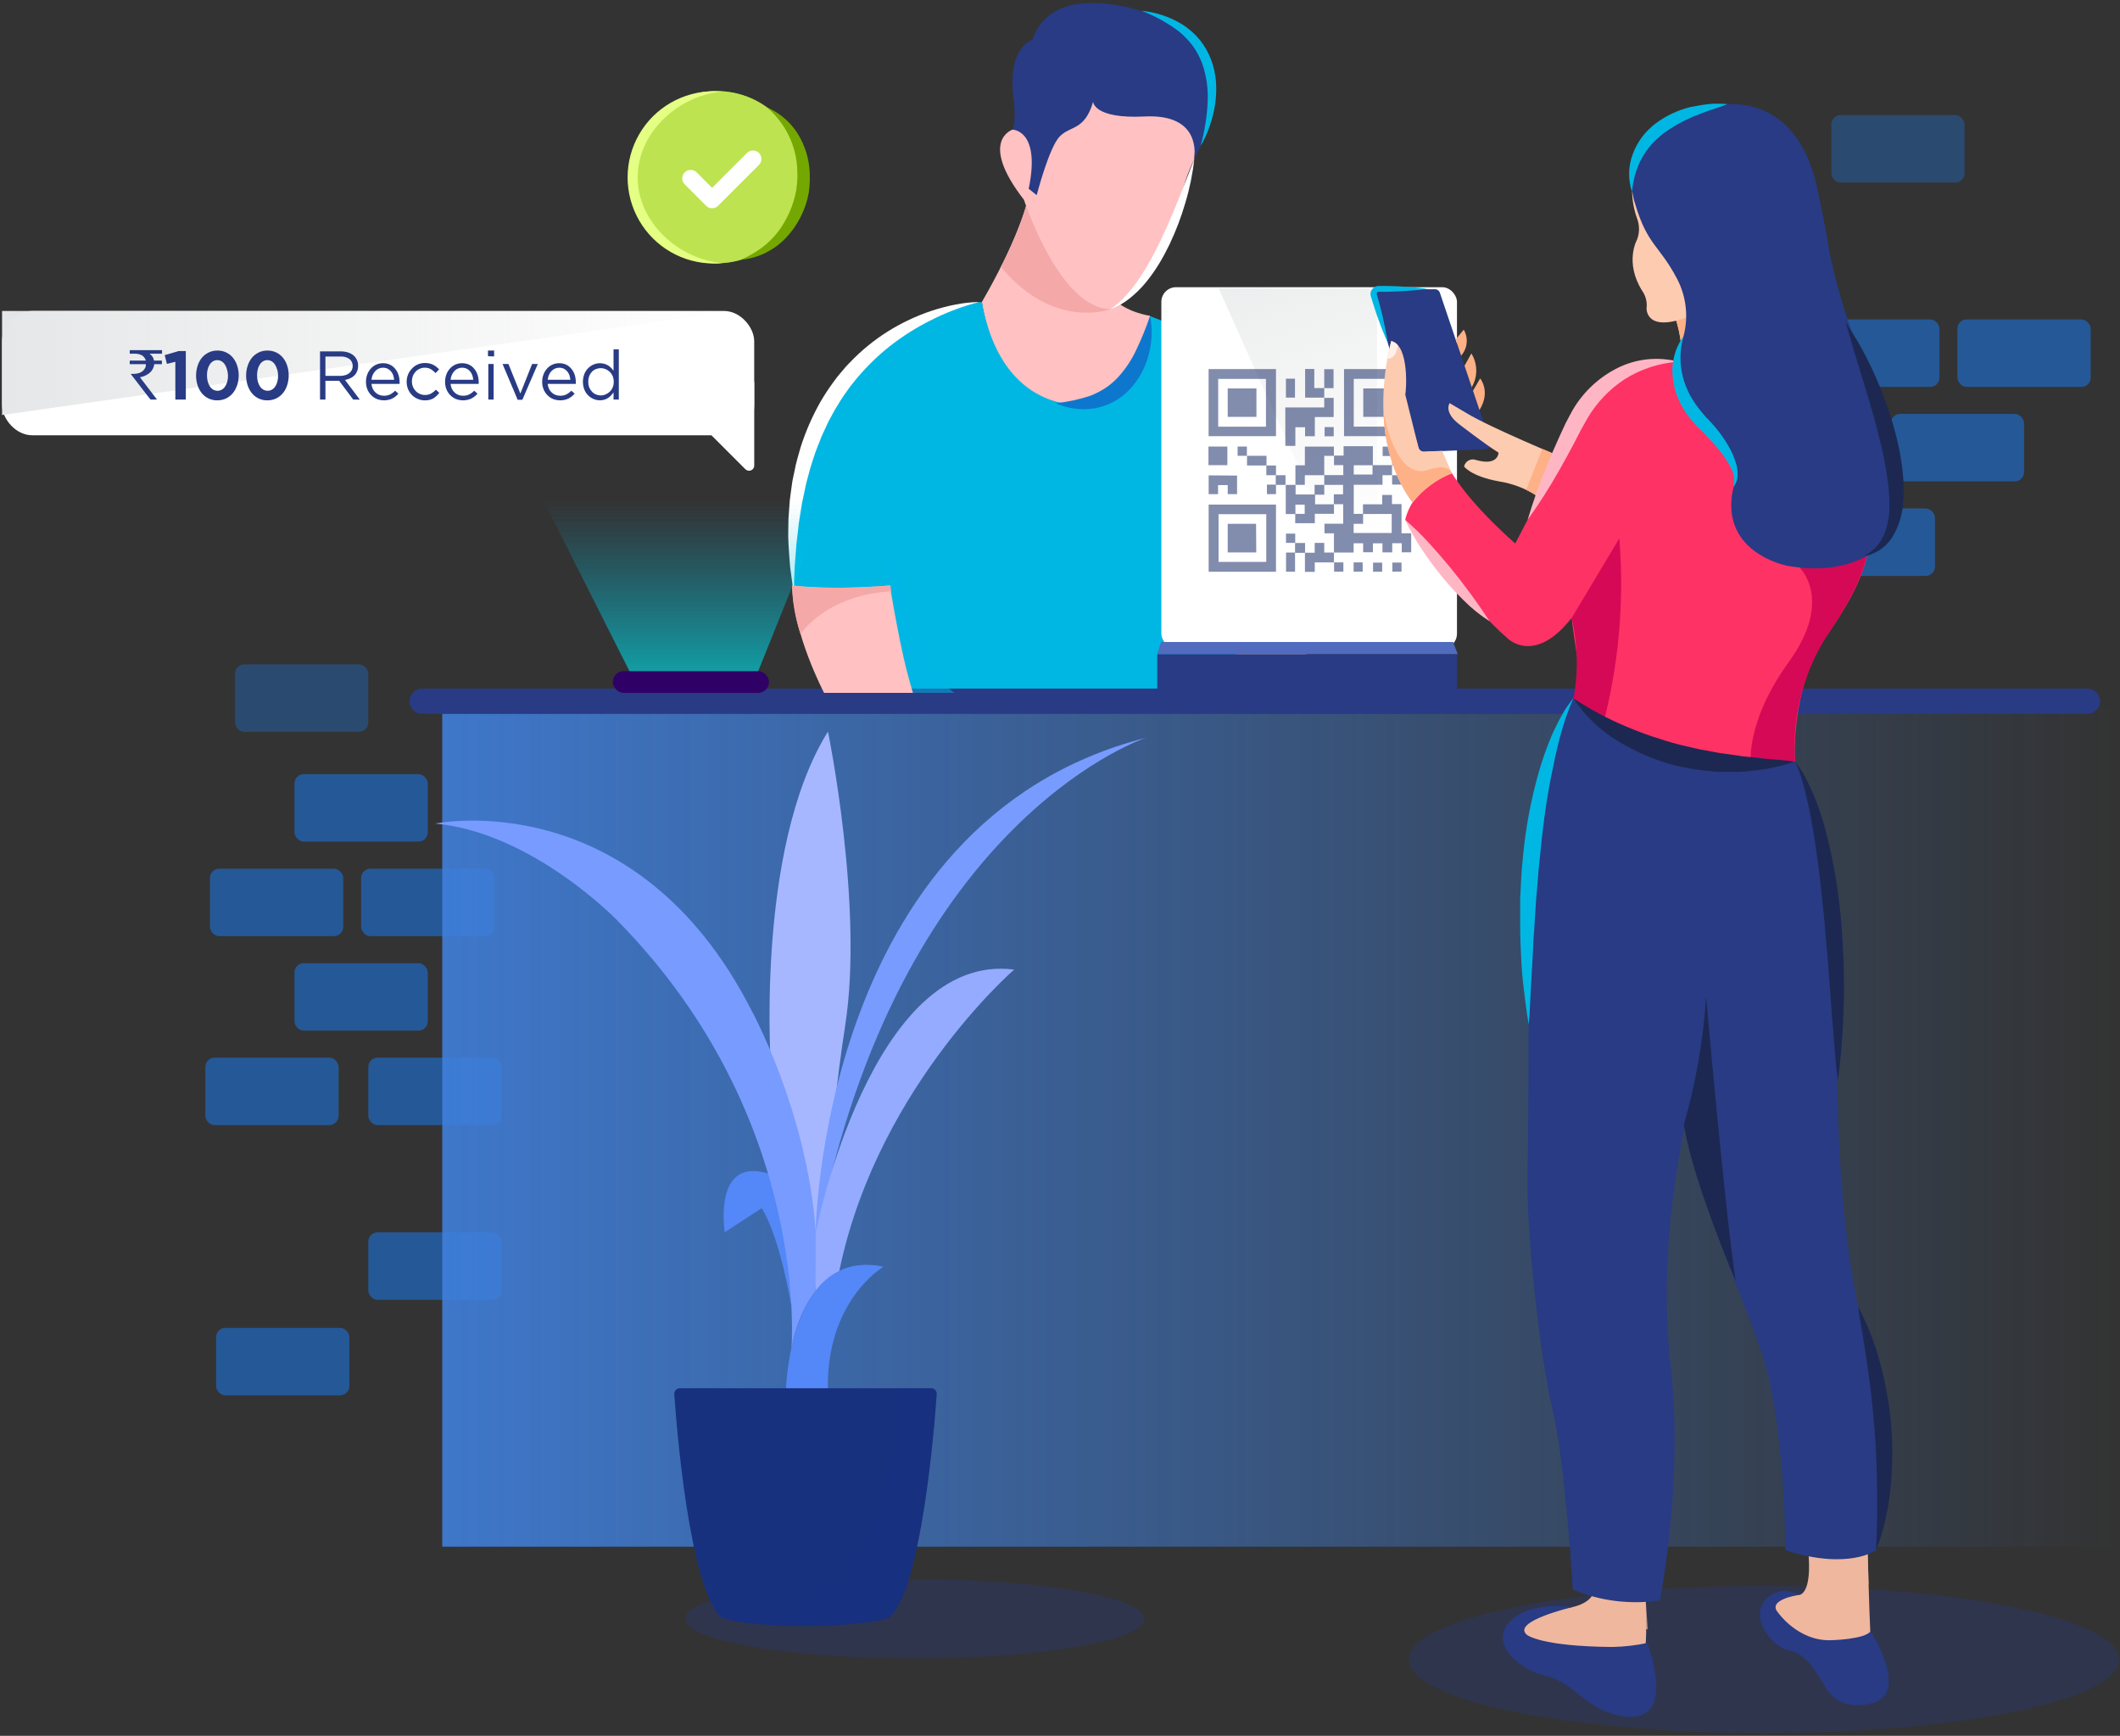 <?xml version="1.0" encoding="UTF-8"?>
<svg width="502px" height="411px" viewBox="0 0 502 411" version="1.1" xmlns="http://www.w3.org/2000/svg" xmlns:xlink="http://www.w3.org/1999/xlink">
    <rect x="0" y="0" width="502" height="411" fill="#333333" stroke="none"/>
    <!-- Generator: Sketch 58 (84663) - https://sketch.com -->
    <title>Don_t_want_a_device</title>
    <desc>Created with Sketch.</desc>
    <defs>
        <linearGradient x1="-11.879%" y1="49.997%" x2="90.111%" y2="49.997%" id="linearGradient-1">
            <stop stop-color="#4080DD" offset="0%"></stop>
            <stop stop-color="#4080DD" stop-opacity="0" offset="100%"></stop>
        </linearGradient>
        <linearGradient x1="44.386%" y1="-36.903%" x2="60.659%" y2="73.926%" id="linearGradient-2">
            <stop stop-color="#E6E7E8" offset="0%"></stop>
            <stop stop-color="#E6E7E8" stop-opacity="0" offset="100%"></stop>
        </linearGradient>
        <linearGradient x1="50.007%" y1="153.781%" x2="50.007%" y2="7.562%" id="linearGradient-3">
            <stop stop-color="#00EDE4" offset="0%"></stop>
            <stop stop-color="#00B7E4" stop-opacity="0" offset="100%"></stop>
        </linearGradient>
        <linearGradient x1="0%" y1="49.98%" x2="100%" y2="49.98%" id="linearGradient-4">
            <stop stop-color="#E6E7E8" offset="0%"></stop>
            <stop stop-color="#E6E7E8" stop-opacity="0" offset="100%"></stop>
        </linearGradient>
    </defs>
    <g id="App-detail" stroke="none" stroke-width="1" fill="none" fill-rule="evenodd">
        <g id="Don_t_want_a_device">
            <path d="M396.77,75.44 C397.681,78.274 398.182,81.224 398.26,84.2 L399.69,74.49 L396.77,75.44 Z" id="Path" fill="#FDCBB0" fill-rule="nonzero"></path>
            <path d="M396.77,75.44 C397.681,78.274 398.182,81.224 398.26,84.2 L399.69,74.49 L396.77,75.44 Z" id="Path" fill="#FEB186" fill-rule="nonzero"></path>
            <ellipse id="Oval" fill="#283B84" fill-rule="nonzero" opacity="0.32" style="mix-blend-mode: multiply;" cx="417.72" cy="392.94" rx="84.14" ry="17.44"></ellipse>
            <path d="M442.24,367.21 C442.24,367.21 442.62,381.6 442.89,386.8 C442.89,386.8 436.33,393.48 425.89,387.8 C425.89,387.8 412.65,378.66 425.78,377.67 C425.78,377.67 429.4,378.19 428.09,366.29 L442.24,367.21 Z" id="Path" fill="#EFB79E" fill-rule="nonzero"></path>
            <path d="M425.81,377.66 C425.81,377.66 418.34,378.76 421.02,381.8 C421.02,381.8 425.81,388.72 433.74,388.35 C433.74,388.35 441.57,388.16 442.96,386.23 C442.96,386.23 452.62,401.23 442.96,403.38 C434.21,405.33 432.17,399.04 431.34,398.03 C430.51,397.02 428.18,391.62 423.6,390.73 C418.76,389.79 413,380.97 420,377.29 C421.871,376.403 424.067,376.542 425.81,377.66 L425.81,377.66 Z" id="Path" fill="#283B84" fill-rule="nonzero"></path>
            <path d="M428.32,368.17 C428.32,368.17 431.88,375.11 442.47,375.17 L442.24,367.17 L428.32,368.17 Z" id="Path" fill="#EFB79E" fill-rule="nonzero" opacity="0.72" style="mix-blend-mode: multiply;"></path>
            <path d="M389.63,378.18 C389.63,378.18 390.08,387.35 389.57,389.91 C389.57,389.91 363.65,393.5 359.27,387.44 C359.27,387.44 354.4,383.18 368.96,380.91 C368.96,380.91 376.68,380.98 377.59,376.35 L389.63,378.18 Z" id="Path" fill="#EFB79E" fill-rule="nonzero"></path>
            <polygon id="Path" fill="#FDCBB0" fill-rule="nonzero" points="308.09 125.49 309.68 163.61 293.1 163.61 291.28 127.51"></polygon>
            <path d="M377,378 C377,378 378.86,384.05 390.17,385.8 L389.66,378.22 L377,378 Z" id="Path" fill="#EFB79E" fill-rule="nonzero" opacity="0.72" style="mix-blend-mode: multiply;"></path>
            <g id="Group" opacity="0.72" transform="translate(48, 157)" fill="#2067BC" fill-rule="nonzero">
                <rect id="Rectangle" opacity="0.6" transform="translate(23.43, 8.29) rotate(-180) translate(-23.43, -8.29) " x="7.65" y="0.3" width="31.56" height="15.98" rx="2.2"></rect>
                <rect id="Rectangle" transform="translate(37.51, 34.28) rotate(-180) translate(-37.51, -34.28) " x="21.73" y="26.29" width="31.56" height="15.98" rx="2.2"></rect>
                <rect id="Rectangle" transform="translate(53.29, 56.67) rotate(-180) translate(-53.29, -56.67) " x="37.51" y="48.68" width="31.56" height="15.98" rx="2.2"></rect>
                <rect id="Rectangle" transform="translate(37.51, 79.04) rotate(-180) translate(-37.51, -79.04) " x="21.73" y="71.05" width="31.56" height="15.98" rx="2.2"></rect>
                <rect id="Rectangle" transform="translate(54.99, 101.41) rotate(-180) translate(-54.99, -101.41) " x="39.21" y="93.42" width="31.56" height="15.98" rx="2.2"></rect>
                <rect id="Rectangle" transform="translate(54.99, 142.78) rotate(-180) translate(-54.99, -142.78) " x="39.21" y="134.79" width="31.56" height="15.98" rx="2.2"></rect>
                <rect id="Rectangle" transform="translate(18.95, 165.39) rotate(-180) translate(-18.95, -165.39) " x="3.17" y="157.4" width="31.56" height="15.98" rx="2.2"></rect>
                <rect id="Rectangle" transform="translate(16.4, 101.41) rotate(-180) translate(-16.4, -101.41) " x="0.62" y="93.42" width="31.56" height="15.98" rx="2.2"></rect>
                <rect id="Rectangle" transform="translate(17.49, 56.67) rotate(-180) translate(-17.49, -56.67) " x="1.71" y="48.68" width="31.56" height="15.98" rx="2.2"></rect>
            </g>
            <g id="Group" opacity="0.72" transform="translate(426, 27)" fill="#2067BC" fill-rule="nonzero">
                <rect id="Rectangle" opacity="0.6" transform="translate(23.42, 8.24) rotate(-180) translate(-23.42, -8.24) " x="7.64" y="0.25" width="31.56" height="15.98" rx="2.2"></rect>
                <rect id="Rectangle" transform="translate(53.28, 56.62) rotate(-180) translate(-53.28, -56.62) " x="37.5" y="48.63" width="31.56" height="15.98" rx="2.2"></rect>
                <rect id="Rectangle" transform="translate(37.5, 78.99) rotate(-180) translate(-37.5, -78.99) " x="21.72" y="71" width="31.56" height="15.98" rx="2.2"></rect>
                <rect id="Rectangle" transform="translate(16.4, 101.38) rotate(-180) translate(-16.4, -101.38) " x="0.62" y="93.39" width="31.56" height="15.98" rx="2.2"></rect>
                <rect id="Rectangle" transform="translate(17.47, 56.62) rotate(-180) translate(-17.47, -56.62) " x="1.69" y="48.63" width="31.56" height="15.98" rx="2.2"></rect>
            </g>
            <path d="M239.74,30.7 C239.74,30.7 231.61,33.3 242.45,47.29 L242.96,48.72 C242.96,48.72 240.82,57.13 232.5,71.5 C232.5,71.5 234.97,94.82 254.89,96.83 C254.89,96.83 272.33,95.06 272.33,74.77 C272.33,74.77 266.42,74.02 262.95,70.11 L248.51,46.11 L245.72,30.65 L239.74,30.7 Z" id="Path" fill="#FFC1C1" fill-rule="nonzero"></path>
            <path d="M282.79,37.71 C281.472,40.403 280.465,43.238 279.79,46.16 C279.03,50.07 270.59,69.16 264.16,72.77 C257.73,76.38 244.53,58.94 245.83,44.92 L248,31.41 L255.82,19.94 L271.32,19.94 L283.68,25.36 L282.79,37.71 Z" id="Path" fill="#FFC1C1" fill-rule="nonzero"></path>
            <rect id="Rectangle" fill="url(#linearGradient-1)" fill-rule="nonzero" x="104.72" y="167.68" width="441.28" height="198.53"></rect>
            <path d="M258.84,24.1 C258.84,24.1 258.97,28.18 271.03,27.58 C283.09,26.98 283.17,34.81 282.79,37.71 C282.79,37.71 298.38,10.42 270.27,2.61 C270.27,2.61 249.09,-4.77 244.47,9.47 C244.47,9.47 238.29,10.86 240.06,23.97 C240.06,23.97 240.69,28.61 239.74,30.7 C239.74,30.7 246.49,30.7 243.59,44.7 L245.48,46.21 C245.48,46.21 248.38,34.99 250.9,32.34 C253.42,29.69 256.83,31 258.84,24.1 Z" id="Path" fill="#283B84" fill-rule="nonzero"></path>
            <path d="M243,48.72 C243,48.72 251.21,73.13 263,73.19 C263,73.19 249.59,78.35 237,63.19 C239.504,58.591 241.515,53.741 243,48.72 Z" id="Path" fill="#F4A8A8" fill-rule="nonzero"></path>
            <path d="M232.5,71.5 C232.5,71.5 203.21,73.22 192.45,100.95 C192.45,100.95 185.03,117.09 187.88,139.95 C187.88,140.22 189.54,140.19 190.99,139.51 C195.55,137.37 204.56,161.46 214.99,166.67 L293.1,165.67 L291.28,127.52 C291.28,127.52 300.19,129.03 308.09,125.52 C308.09,125.52 303.55,94.43 293.47,85.85 C286.901,81.33 279.801,77.636 272.33,74.85 C272.33,74.85 271.63,94.85 254.81,95.78 C254.81,95.7 237,96.83 232.5,71.5 Z" id="Path" fill="#00B7E4" fill-rule="nonzero"></path>
            <path d="M282.79,37.71 C282.407,41.194 281.704,44.635 280.69,47.99 C279.71,51.368 278.459,54.662 276.95,57.84 C276.18,59.42 275.36,60.99 274.43,62.5 C273.503,64.012 272.477,65.462 271.36,66.84 C270.226,68.221 268.952,69.481 267.56,70.6 C266.185,71.724 264.625,72.6 262.95,73.19 C264.358,72.206 265.644,71.058 266.78,69.77 C267.909,68.511 268.948,67.174 269.89,65.77 C270.83,64.35 271.71,62.897 272.53,61.41 C272.93,60.66 273.35,59.91 273.72,59.15 C274.09,58.39 274.49,57.62 274.86,56.85 C276.33,53.77 277.68,50.61 278.97,47.41 C280.26,44.21 281.51,41 282.79,37.71 Z" id="Path" fill="#FFFFFF" fill-rule="nonzero"></path>
            <path d="M284.31,34.52 C284.757,32.873 285.117,31.204 285.39,29.52 C285.673,27.866 285.856,26.196 285.94,24.52 C286.16,21.278 285.718,18.025 284.64,14.96 C284.076,13.477 283.32,12.075 282.39,10.79 C281.414,9.514 280.29,8.359 279.04,7.35 C276.356,5.346 273.404,3.731 270.27,2.55 C273.759,2.881 277.125,4.017 280.1,5.87 C281.607,6.85 282.956,8.054 284.1,9.44 C285.242,10.857 286.15,12.447 286.79,14.15 C287.418,15.841 287.806,17.611 287.94,19.41 C288.061,21.176 287.99,22.949 287.73,24.7 C287.472,26.426 287.05,28.124 286.47,29.77 C285.924,31.427 285.2,33.019 284.31,34.52 Z" id="Path" fill="#00B7E4" fill-rule="nonzero"></path>
            <path d="M231.88,71.5 C228.259,72.427 224.742,73.717 221.38,75.35 C218.062,76.938 214.901,78.836 211.94,81.02 C209.026,83.183 206.345,85.643 203.94,88.36 C203.65,88.7 203.33,89.02 203.05,89.36 L202.2,90.42 L201.35,91.47 L200.56,92.58 C199.48,94.03 198.56,95.58 197.62,97.14 L196.32,99.53 C196.09,99.92 195.93,100.35 195.73,100.76 L195.16,101.99 C194.97,102.41 194.77,102.81 194.58,103.23 L194.09,104.5 C193.76,105.35 193.4,106.19 193.09,107.05 C192.53,108.79 191.91,110.51 191.48,112.3 L191.12,113.63 C191.01,114.07 190.87,114.51 190.79,114.97 L190.22,117.67 L189.93,119.02 L189.71,120.39 L189.27,123.14 C189.18,123.59 189.13,124.06 189.08,124.52 L188.93,125.9 L188.6,128.68 C188.47,130.54 188.33,132.4 188.17,134.28 L188.06,137.1 C188.06,138.04 187.97,138.98 187.9,139.93 C187.75,139 187.62,138.06 187.48,137.12 L187.1,134.3 C186.93,132.42 186.82,130.52 186.7,128.62 C186.58,126.72 186.7,124.81 186.7,122.91 L186.9,120.04 L187,118.61 C187.05,118.13 187.12,117.66 187.18,117.18 L187.57,114.33 C187.63,113.85 187.75,113.38 187.84,112.91 L188.14,111.5 C188.47,109.6 189.07,107.75 189.58,105.89 C190.76,102.183 192.318,98.608 194.23,95.22 C195.209,93.532 196.28,91.899 197.44,90.33 L198.32,89.16 L199.26,88.04 L200.21,86.92 C200.52,86.54 200.88,86.22 201.21,85.86 C203.892,83.038 206.915,80.563 210.21,78.49 C213.482,76.441 216.987,74.789 220.65,73.57 C222.468,72.97 224.321,72.486 226.2,72.12 C228.072,71.748 229.972,71.541 231.88,71.5 L231.88,71.5 Z" id="Path" fill="#FFFFFF" fill-rule="nonzero"></path>
            <g id="Group-24" transform="translate(274.03, 68)" fill-rule="nonzero">
                <rect id="Rectangle" fill="#FFFFFF" x="0.97" y="2.20268248e-13" width="70" height="85.52" rx="3.48"></rect>
                <rect id="Rectangle" fill="#283B84" x="0" y="86.87" width="71" height="10.99"></rect>
                <polygon id="Path" fill="#516BBF" points="0.9 84 70.05 84 71.15 86.87 -9.23705556e-14 86.87"></polygon>
                <path d="M14.52,0.24 L49.36,0.24 C50.846,0.24 52.05,1.444 52.05,2.93 L52.05,84 L14.52,0.24 Z" id="Path" fill="url(#linearGradient-2)"></path>
                <g id="Group" opacity="0.55" transform="translate(11.97, 19)" fill="#1B2E68">
                    <polygon id="Path" points="43.643 25.514 41.371 25.514 41.371 27.771 34.557 27.771 34.557 34.671 36.771 34.671 36.771 37.029 34.529 37.029 34.529 39.2 43.543 39.2 43.543 34.7 36.743 34.7 36.743 32.414 41.3 32.414 41.3 30.186 43.614 30.186 43.614 32.357 45.871 32.357 45.871 39.257 48.157 39.257 48.157 43.771 45.929 43.771 45.929 41.614 43.671 41.614 43.671 43.786 41.357 43.786 41.357 41.643 39.1 41.643 39.1 43.757 36.786 43.757 36.786 41.629 34.529 41.629 34.529 43.829 29.871 43.829 29.871 43.829 29.871 39.271 27.629 39.271 27.629 37 32.057 37 32.057 32.386 29.843 32.386 29.843 32.386 29.843 30.043 32.029 30.043 32.029 27.8 27.571 27.8 27.571 25.486 27.571 25.486 32.086 25.486 32.086 23.129 29.886 23.129 29.886 20.871 29.886 20.871 32.157 20.871 32.157 18.643 39.086 18.643 39.086 23.157 34.557 23.157 34.557 25.357 39 25.357 39 23.129 43.614 23.129 43.614 23.129 43.614 25.457"></polygon>
                    <path d="M0.186,0.386 L16.143,0.386 L16.143,16.271 L0.186,16.271 L0.186,0.386 Z M13.771,14.029 L13.771,2.714 L2.457,2.714 L2.457,14.029 L13.771,14.029 Z" id="Shape"></path>
                    <path d="M16.143,32.471 L16.143,48.371 L0.2,48.371 L0.2,32.471 L16.143,32.471 Z M2.543,34.743 L2.543,46.043 L13.843,46.043 L13.843,34.743 L2.543,34.743 Z" id="Shape"></path>
                    <path d="M32.257,0.386 L48.143,0.386 L48.143,16.271 L32.257,16.271 L32.257,0.386 Z M45.871,2.7 L34.557,2.7 L34.557,14.014 L45.871,14.014 L45.871,2.7 Z" id="Shape"></path>
                    <polygon id="Path" points="27.571 7.214 29.8 7.214 29.8 11.743 25.343 11.743 25.343 16.286 23.029 16.286 23.029 14.157 20.729 14.157 20.729 18.571 18.357 18.571 18.357 18.571 18.357 9.471 27.571 9.471 27.571 7.143"></polygon>
                    <polygon id="Path" points="29.871 32.386 29.871 34.657 25.343 34.657 25.343 36.886 20.7 36.886 20.7 34.671 22.943 34.671 22.943 32.486 20.743 32.486 20.743 34.714 18.457 34.714 18.457 27.8 18.457 27.8 20.786 27.8 20.786 27.8 20.786 30.086 25.4 30.086 25.4 32.414 29.971 32.414"></polygon>
                    <polygon id="Path" points="43.643 23.257 43.643 20.971 41.4 20.971 41.4 18.743 45.886 18.743 45.886 20.929 48.157 20.929 48.157 27.729 43.643 27.729 43.643 25.514 43.643 25.514 45.871 25.514 45.871 23.186 43.643 23.186"></polygon>
                    <polygon id="Path" points="29.871 43.829 29.871 46.157 29.871 46.157 25.329 46.157 25.329 48.4 23 48.4 23 43.871 23 43.871 25.314 43.871 25.314 41.543 25.314 41.543 27.571 41.543 27.571 43.829 29.914 43.829"></polygon>
                    <polygon id="Path" points="6.929 25.6 6.929 30 4.714 30 4.714 27.857 2.429 27.857 2.429 30 0.2 30 0.2 25.557"></polygon>
                    <path d="M27.571,7.143 L23.043,7.143 L23.043,0.357 L25.214,0.357 L25.214,4.886 L27.571,4.886 L27.571,4.886 C27.571,5.657 27.571,6.429 27.571,7.2 L27.571,7.143 Z" id="Path"></path>
                    <polygon id="Path" points="0.157 23.143 0.157 18.729 4.629 18.729 4.629 23.143"></polygon>
                    <polygon id="Path" points="27.571 4.929 27.571 0.414 29.771 0.414 29.771 4.9 27.571 4.9"></polygon>
                    <polygon id="Path" points="20.643 7.143 18.5 7.143 18.5 2.657 20.643 2.657"></polygon>
                    <polygon id="Path" points="13.871 23.214 9.286 23.214 9.286 20.929 9.286 20.929 13.9 20.929 13.9 20.929 13.9 23.257"></polygon>
                    <polygon id="Path" points="20.657 43.8 20.657 48.371 18.529 48.371 18.529 43.829 20.7 43.829"></polygon>
                    <polygon id="Path" points="27.657 14.114 29.814 14.114 29.814 16.3 27.657 16.3"></polygon>
                    <polygon id="Path" points="16.143 27.757 16.143 30 14 30 14 27.743 16.143 27.743"></polygon>
                    <polygon id="Path" points="18.457 27.8 16.086 27.8 16.086 27.8 16.086 25.514 16.086 25.514 18.4 25.514 18.4 25.514 18.4 27.829"></polygon>
                    <polygon id="Path" points="16.143 25.514 13.857 25.514 13.857 23.214 13.857 23.214 16.143 23.214 16.143 23.214 16.143 25.543"></polygon>
                    <polygon id="Path" points="20.743 41.543 18.514 41.543 18.514 39.343 20.7 39.343 20.7 41.571"></polygon>
                    <polygon id="Path" points="20.7 41.571 23.029 41.571 23.029 41.571 23.029 43.9 23.029 43.9 20.657 43.9 20.657 43.9 20.657 41.614"></polygon>
                    <polygon id="Path" points="9.286 20.929 7.057 20.929 7.057 18.729 9.257 18.729 9.257 20.957"></polygon>
                    <polygon id="Path" points="29.871 46.157 32.1 46.157 32.1 48.357 29.9 48.357 29.9 46.114"></polygon>
                    <polygon id="Path" points="34.529 46.157 36.671 46.157 36.671 48.357 34.529 48.357"></polygon>
                    <polygon id="Path" points="41.286 46.214 41.286 48.371 39.129 48.371 39.129 46.214"></polygon>
                    <polygon id="Path" points="45.871 46.2 45.871 48.343 43.7 48.343 43.7 46.2"></polygon>
                    <polygon id="Path" points="25.286 30.129 25.286 27.8 27.571 27.8 27.571 30.129"></polygon>
                    <polygon id="Path" points="11.514 4.971 11.514 11.7 4.714 11.7 4.714 4.971"></polygon>
                    <polygon id="Path" points="11.471 43.8 4.714 43.8 4.714 37.029 11.429 37.029"></polygon>
                    <polygon id="Path" points="36.814 11.7 36.814 4.971 43.543 4.971 43.543 11.7"></polygon>
                    <polygon id="Path" points="22.986 18.743 22.986 23.171 20.743 23.171 20.743 27.8 22.971 27.8 22.971 25.514 27.571 25.514 27.571 20.929 29.857 20.929 29.857 18.743"></polygon>
                </g>
            </g>
            <circle id="Oval" fill="#74A800" fill-rule="nonzero" cx="169.68" cy="41.95" r="20.39"></circle>
            <circle id="Oval" fill="#BDE350" fill-rule="nonzero" cx="169.68" cy="41.95" r="20.39"></circle>
            <polyline id="Path" stroke="#FFFFFF" stroke-width="4" stroke-linecap="round" stroke-linejoin="round" points="163.55 42.23 168.62 47.31 178.3 37.63"></polyline>
            <path d="M151,42 C151,31.38 160.55,22.66 170.91,21.7 C170.28,21.64 169.65,21.61 169,21.61 C161.715,21.61 154.984,25.496 151.342,31.805 C147.699,38.114 147.699,45.886 151.342,52.195 C154.984,58.504 161.715,62.39 169,62.39 C169.65,62.39 170.28,62.39 170.91,62.3 C160.56,61.28 151,52.57 151,42 Z" id="Path" fill="#E4FF83" fill-rule="nonzero"></path>
            <path d="M181.63,25.43 C185.337,27.04 188.311,29.974 189.97,33.66 C190.836,35.514 191.396,37.497 191.63,39.53 C191.845,41.56 191.805,43.61 191.51,45.63 C190.778,49.692 188.861,53.446 186,56.42 C185.288,57.147 184.519,57.816 183.7,58.42 C182.872,58.996 182.003,59.511 181.1,59.96 C179.316,60.806 177.396,61.327 175.43,61.5 C177.167,60.752 178.815,59.809 180.34,58.69 C181.804,57.603 183.112,56.321 184.23,54.88 C186.394,52.013 187.863,48.682 188.52,45.15 C188.808,43.379 188.892,41.58 188.77,39.79 C188.677,37.999 188.341,36.23 187.77,34.53 C186.578,31 184.457,27.856 181.63,25.43 L181.63,25.43 Z" id="Path" fill="#74A800" fill-rule="nonzero"></path>
            <path d="M494.28,166.03 L99.96,166.03" id="Path" stroke="#283B84" stroke-width="6" stroke-linecap="round" stroke-linejoin="round"></path>
            <rect id="Rectangle" fill="#2F0066" fill-rule="nonzero" x="145.1" y="158.91" width="37" height="5.14" rx="2.57"></rect>
            <polygon id="Path" fill="url(#linearGradient-3)" fill-rule="nonzero" points="149.05 158.91 179.54 158.91 197.09 115.27 127.04 115.27"></polygon>
            <path d="M335.89,106.08 L325.35,70 C325.246,69.641 325.317,69.255 325.541,68.956 C325.765,68.657 326.117,68.481 326.49,68.48 L339.82,68.48 C340.329,68.48 340.78,68.807 340.94,69.29 L352.94,104.77 C353.06,105.124 353.006,105.513 352.796,105.822 C352.586,106.13 352.243,106.322 351.87,106.34 L337.12,106.99 C336.542,107.03 336.021,106.644 335.89,106.08 L335.89,106.08 Z" id="Path" fill="#283B84" fill-rule="nonzero"></path>
            <path d="M370.09,108.37 C370.09,108.37 352.62,101.12 347.26,97.81 L343.26,95.45 C343.26,95.45 341.73,97.59 345.64,100.54 C345.64,100.54 351.72,105.25 354.84,107.17 C354.84,107.17 354.84,110.43 349.53,108.92 C348.95,108.692 348.299,108.73 347.751,109.025 C347.202,109.319 346.81,109.841 346.68,110.45 C346.68,110.45 348.27,112.75 354.84,113.96 C358.508,114.524 361.99,115.949 365,118.12 L370.09,108.37 Z" id="Path" fill="#FDCBB0" fill-rule="nonzero"></path>
            <path d="M365.2,106.3 L361.38,116 C362.323,116.412 363.212,116.936 364.03,117.56 L368.22,107.56 L365.2,106.3 Z" id="Path" fill="#FEB186" fill-rule="nonzero"></path>
            <path d="M386.47,45.48 C386.531,47.587 386.919,49.672 387.62,51.66 C388.267,53.305 388.267,55.135 387.62,56.78 C387.62,56.78 384.62,62.08 388.84,68.83 C389.703,70.045 390.078,71.541 389.89,73.02 C389.89,73.02 389.6,79.88 402.34,73.89 L392.57,42 L386.47,45.48 Z" id="Path" fill="#FDCBB0" fill-rule="nonzero"></path>
            <path d="M402.34,86.2 C402.34,86.2 388.48,82.88 378.08,92.11 C378.08,92.11 373.59,97.04 366.8,113.35 L358.8,128.68 C358.8,128.68 348.8,120.14 343.8,112.04 C343.8,112.04 334.71,114.67 332.74,123.1 C332.74,123.1 347.96,143.46 356.94,151.1 C356.94,151.1 363.29,157.66 372.16,146.28 C372.16,146.28 372.22,147.66 373.58,156.35 C374.1,159.71 373.36,164.12 372.58,165.35 C372.58,165.35 385.28,181.88 416.05,181.99 C416.05,181.99 422.29,181.44 425.05,180.35 C425.05,180.35 423.73,163.27 432.6,150.46 C441.47,137.65 443.77,130.31 442.67,119.91 L402.34,86.2 Z" id="Path" fill="#FF3265" fill-rule="nonzero"></path>
            <path d="M399.21,265.42 C398.06,270.9 392.49,296.65 395.6,323.51 C398.71,350.37 393.06,378.93 393.06,378.93 C386.076,379.974 378.94,379.092 372.42,376.38 C372.42,376.38 370.72,346.69 367.61,333.69 C364.5,320.69 361.39,290.99 361.69,277.99 C361.99,264.99 361.96,234.73 361.96,234.73 C359.7,182.14 372.6,165.36 372.6,165.36 C394.03,186.09 425.05,180.36 425.05,180.36 C425.05,180.36 436.43,200.17 435.19,246.6 C435.19,246.6 434.02,281.19 439.99,309.37 C439.99,309.37 450.66,341.84 444.24,367.05 C444.24,367.05 437.73,371.86 422.75,367.05 C422.75,367.05 422.86,336.59 416.81,319.27 C411.22,303.27 401.47,282.39 399.21,265.42" id="Path" fill="#283B84" fill-rule="nonzero"></path>
            <path d="M332.75,93.39 C332.94,93.17 333.88,81.71 329.43,80.77 C329.43,80.77 322.79,103.52 334.5,118.95 C336.897,115.823 340.122,113.429 343.81,112.04 L341.48,106.74 L337.24,106.93 C336.608,106.956 336.043,106.541 335.88,105.93 L332.75,93.39 Z" id="Path" fill="#FDCBB0" fill-rule="nonzero"></path>
            <path d="M344.7,80.38 L346.6,78.05 C347.746,80.017 347.5,82.497 345.99,84.2 L344.7,80.38 Z" id="Path" fill="#FEB186" fill-rule="nonzero"></path>
            <path d="M346.79,86.59 L348.41,83.68 C349.916,86.125 349.951,89.202 348.5,91.68 L346.79,86.59 Z" id="Path" fill="#FEB186" fill-rule="nonzero"></path>
            <path d="M348.79,92.52 L350.49,89.6 C350.49,89.6 353.07,92.68 350.33,97.08 L348.79,92.52 Z" id="Path" fill="#FEB186" fill-rule="nonzero"></path>
            <path d="M397.44,85.64 C392.923,85.949 388.553,87.371 384.72,89.78 C381.081,92.161 378.044,95.355 375.85,99.11 C375.32,100.11 374.78,101 374.24,102 L372.64,105.1 C371.55,107.16 370.44,109.21 369.28,111.23 C366.982,115.315 364.462,119.271 361.73,123.08 C363.065,118.587 364.644,114.171 366.46,109.85 C367.34,107.69 368.28,105.56 369.23,103.44 L370.7,100.27 C371.23,99.2 371.85,98.11 372.43,97.03 C374.969,92.711 378.721,89.234 383.22,87.03 C387.644,84.889 392.686,84.397 397.44,85.64 L397.44,85.64 Z" id="Path" fill="#FFB6C4" fill-rule="nonzero"></path>
            <path d="M425.05,180.36 C424.264,169.386 427.195,158.466 433.37,149.36 C433.37,149.36 442.93,135.73 442.2,128.58 C442.2,128.58 440.13,133.19 426.13,134.39 C426.13,134.39 434.23,141.98 423.66,156.61 C413.09,171.24 414.61,181.09 414.61,181.09 L425.05,180.36 Z" id="Path" fill="#D50955" fill-rule="nonzero"></path>
            <path d="M387.17,48.21 C387.17,48.21 381.17,32.28 402.34,25.86 C402.34,25.86 423.02,17.86 429.83,42.48 C429.83,42.48 431.83,50.95 433.34,60.39 C433.34,60.39 436.21,74.39 441.34,85.55 C441.34,85.55 456.04,116.26 446.56,128.13 C446.56,128.13 439.56,136.97 423.19,133.95 C423.19,133.95 406.19,130.76 410.71,114.45 C410.71,114.45 411.99,107.45 405.13,102 C405.13,102 394.42,93.54 398.27,80.84 C399.93,75.966 399.522,70.625 397.14,66.06 C392.93,58 390.12,58.18 387.17,48.21 Z" id="Path" fill="#283B84" fill-rule="nonzero"></path>
            <path d="M372.17,146.31 L383.44,127.48 C384.643,142.289 383.341,157.194 379.59,171.57 L372.59,165.36 C373.752,159.048 373.609,152.565 372.17,146.31 L372.17,146.31 Z" id="Path" fill="#D50955" fill-rule="nonzero"></path>
            <path d="M332.75,123.1 C334.745,124.815 336.632,126.652 338.4,128.6 C340.16,130.52 341.86,132.49 343.5,134.49 C346.798,138.527 349.879,142.736 352.73,147.1 C350.486,145.671 348.409,143.994 346.54,142.1 C344.663,140.27 342.896,138.33 341.25,136.29 C339.598,134.259 338.049,132.147 336.61,129.96 C335.144,127.779 333.854,125.485 332.75,123.1 L332.75,123.1 Z" id="Path" fill="#FFB6C4" fill-rule="nonzero"></path>
            <path d="M327.59,97.43 C327.59,97.43 330.16,113.54 337.9,111.35 C337.9,111.35 342.62,109.42 343.81,112.04 C340.162,113.525 336.956,115.921 334.5,119 C334.5,119 327.94,111.25 327.59,97.43 Z" id="Path" fill="#FEB186" fill-rule="nonzero"></path>
            <path d="M328.51,84.94 C328.51,84.94 330.62,85.24 331,81.73 C330.592,81.243 330.044,80.893 329.43,80.73 L328.51,84.94 Z" id="Path" fill="#FFF0E9" fill-rule="nonzero"></path>
            <path d="M328.61,81.12 C327.71,79.18 326.95,77.2 326.24,75.2 C325.87,74.2 325.55,73.2 325.24,72.2 C325.07,71.7 324.92,71.2 324.76,70.69 C324.648,70.389 324.568,70.077 324.52,69.76 C324.498,69.327 324.617,68.899 324.86,68.54 C325.1,68.187 325.452,67.926 325.86,67.8 C326.061,67.738 326.27,67.707 326.48,67.71 L326.88,67.71 L328.46,67.71 C329.52,67.71 330.58,67.77 331.64,67.83 C333.76,67.95 335.87,68.1 337.99,68.4 C335.87,68.7 333.76,68.85 331.64,68.97 C330.58,69.03 329.52,69.06 328.46,69.09 L326.88,69.09 L326.48,69.09 C326.424,69.082 326.366,69.082 326.31,69.09 C326.213,69.124 326.132,69.191 326.08,69.28 C325.96,69.49 325.95,69.52 326.15,70.16 C326.35,70.8 326.45,71.16 326.58,71.69 C326.84,72.69 327.13,73.74 327.36,74.77 C327.84,76.93 328.29,79 328.61,81.12 Z" id="Path" fill="#00B7E4" fill-rule="nonzero"></path>
            <path d="M437.05,76.34 C439.904,80.57 442.351,85.06 444.36,89.75 C446.419,94.443 448.058,99.308 449.26,104.29 C449.866,106.811 450.301,109.37 450.56,111.95 C450.865,114.571 450.865,117.219 450.56,119.84 C450.285,122.548 449.381,125.154 447.92,127.45 C447.138,128.578 446.147,129.546 445,130.3 C444.43,130.65 443.8,130.9 443.22,131.19 C442.64,131.48 441.95,131.52 441.34,131.65 C443.525,130.573 445.245,128.74 446.18,126.49 C447.035,124.299 447.449,121.961 447.4,119.61 C447.403,117.197 447.202,114.789 446.8,112.41 C446.42,110.01 445.96,107.6 445.38,105.2 C444.25,100.4 442.86,95.62 441.38,90.83 C439.9,86.04 438.45,81.25 437.05,76.34 Z" id="Path" fill="#1C2851" fill-rule="nonzero"></path>
            <path d="M386.47,45.48 C385.485,42.588 385.527,39.445 386.59,36.58 C387.661,33.637 389.57,31.072 392.08,29.2 C394.525,27.388 397.305,26.08 400.26,25.35 C401.72,25.07 403.19,24.8 404.64,24.64 C406.09,24.48 407.59,24.55 409.05,24.64 C407.68,25.22 406.31,25.64 404.95,26.09 C403.59,26.54 402.31,27.09 401,27.59 C398.482,28.634 396.098,29.977 393.9,31.59 C391.775,33.174 390.015,35.197 388.74,37.52 C387.428,39.982 386.654,42.696 386.47,45.48 Z" id="Path" fill="#00B7E4" fill-rule="nonzero"></path>
            <path d="M398.65,79.6 C397.742,82.735 397.683,86.055 398.48,89.22 C398.878,90.73 399.448,92.19 400.18,93.57 C400.942,94.939 401.83,96.234 402.83,97.44 L403.59,98.33 L403.96,98.78 L404.41,99.22 C405.01,99.85 405.6,100.49 406.16,101.15 C407.275,102.478 408.279,103.896 409.16,105.39 C410.094,106.898 410.792,108.541 411.23,110.26 C411.443,111.143 411.507,112.056 411.42,112.96 C411.339,113.852 410.991,114.699 410.42,115.39 C410.85,113.824 410.642,112.152 409.84,110.74 C409.116,109.314 408.238,107.973 407.22,106.74 C406.22,105.49 405.13,104.26 403.99,103.09 C403.43,102.5 402.86,101.91 402.27,101.36 L401.81,100.92 L401.37,100.41 L400.48,99.41 C399.907,98.719 399.376,97.995 398.89,97.24 C398.416,96.477 397.982,95.689 397.59,94.88 C396.832,93.235 396.339,91.48 396.13,89.68 C395.646,86.121 396.548,82.512 398.65,79.6 Z" id="Path" fill="#00B7E4" fill-rule="nonzero"></path>
            <path d="M362,242.63 C361.43,239.37 361.05,236.08 360.66,232.79 C360.27,229.5 360.18,226.2 360.03,222.89 C359.97,221.24 359.96,219.58 359.97,217.89 C359.98,216.2 359.97,214.57 359.97,212.89 C360.14,209.58 360.23,206.26 360.62,202.96 C361.224,196.324 362.433,189.757 364.23,183.34 C365.123,180.124 366.229,176.97 367.54,173.9 C368.26,172.39 368.95,170.9 369.79,169.42 C370.586,167.956 371.527,166.575 372.6,165.3 C369.89,171.3 368.52,177.7 367.26,184.06 C366,190.42 365.2,196.88 364.6,203.36 L364.34,205.78 L364.15,208.22 C364.01,209.84 363.9,211.47 363.74,213.09 C363.49,216.34 363.36,219.61 363.09,222.87 C362.98,226.14 362.75,229.41 362.57,232.69 C362.39,235.97 362.28,239.32 362,242.63 Z" id="Path" fill="#00B7E4" fill-rule="nonzero"></path>
            <path d="M425.05,180.36 C426.087,181.616 426.973,182.988 427.69,184.45 C428.09,185.16 428.42,185.9 428.75,186.65 C429.08,187.4 429.43,188.13 429.75,188.89 L430.61,191.18 L431.37,193.49 C431.91,195.04 432.27,196.62 432.69,198.18 C434.241,204.473 435.314,210.875 435.9,217.33 C436.19,220.55 436.39,223.77 436.53,226.99 L436.61,231.83 C436.61,233.44 436.68,235.05 436.61,236.66 C436.53,239.88 436.42,243.1 436.19,246.31 C435.96,249.52 435.62,252.73 435.19,255.93 C434.77,252.72 434.52,249.52 434.26,246.32 C434.18,244.72 434,243.13 433.87,241.53 C433.74,239.93 433.65,238.34 433.53,236.75 L432.8,227.21 L431.97,217.71 C431.36,211.38 430.67,205.08 429.7,198.81 C429.45,197.25 429.2,195.68 428.89,194.13 L428.46,191.79 L427.94,189.47 C427.79,188.69 427.59,187.93 427.39,187.16 C427.19,186.39 426.99,185.62 426.76,184.86 C426.53,184.1 426.3,183.34 426.03,182.59 C425.748,181.828 425.421,181.083 425.05,180.36 Z" id="Path" fill="#1C2851" fill-rule="nonzero"></path>
            <path d="M272.33,74.77 C272.93,77.779 272.828,80.887 272.03,83.85 C271.268,86.956 269.726,89.816 267.55,92.16 C266.421,93.361 265.108,94.373 263.66,95.16 C262.213,95.912 260.658,96.435 259.05,96.71 C255.967,97.178 252.815,96.748 249.97,95.47 C252.795,95.181 255.579,94.577 258.27,93.67 C259.478,93.19 260.637,92.594 261.73,91.89 C262.796,91.183 263.776,90.354 264.65,89.42 C266.463,87.458 267.957,85.224 269.08,82.8 C270.325,80.191 271.41,77.51 272.33,74.77 Z" id="Path" fill="#0D77CE" fill-rule="nonzero"></path>
            <path d="M187.59,138.61 C187.59,138.61 196.53,139.85 210.84,138.61 C210.84,138.61 212.9,153.73 216.21,164.06 L195.14,164.06 C195.14,164.06 187.72,150 187.59,138.61 Z" id="Path" fill="#FFC1C1" fill-rule="nonzero"></path>
            <path d="M398.72,266.3 C401.566,256.42 403.336,246.261 404,236 C404,236 408.36,285.93 411,303.3 C411,303.31 400.91,279.88 398.72,266.3 Z" id="Path" fill="#1C2851" fill-rule="nonzero"></path>
            <path d="M210.85,138.72 L210.85,125.49 C210.85,125.49 215.23,156.71 226.03,164.06 L216.21,164.06 C216.21,164.06 212.21,147.96 210.85,139.95" id="Path" fill="#00B7E4" fill-rule="nonzero" opacity="0.5" style="mix-blend-mode: multiply;"></path>
            <rect id="Rectangle" fill="#FFFFFF" fill-rule="nonzero" x="0.49" y="73.63" width="178.1" height="29.43" rx="7.14"></rect>
            <path d="M178.6,90.69 L178.6,110.22 C178.604,110.722 178.303,111.176 177.839,111.368 C177.375,111.559 176.841,111.449 176.49,111.09 L164.93,99.53 C164.672,99.27 164.542,98.91 164.575,98.545 C164.608,98.181 164.8,97.85 165.1,97.64 L176.66,89.64 C177.044,89.378 177.542,89.352 177.951,89.573 C178.359,89.794 178.61,90.225 178.6,90.69 L178.6,90.69 Z" id="Path" fill="#FFFFFF" fill-rule="nonzero"></path>
            <path d="M372.6,165.36 C376.473,167.921 380.574,170.12 384.85,171.93 C389.013,173.698 393.297,175.165 397.67,176.32 C399.88,176.79 402.06,177.41 404.31,177.75 C405.43,177.94 406.54,178.21 407.67,178.36 C408.8,178.51 409.94,178.66 411.07,178.83 C411.64,178.91 412.21,179.03 412.78,179.09 L414.5,179.25 C415.65,179.36 416.81,179.5 417.97,179.65 C420.3,179.88 422.64,179.97 425.05,180.36 C422.753,181.076 420.415,181.657 418.05,182.1 C416.86,182.26 415.67,182.41 414.47,182.53 C413.274,182.696 412.067,182.773 410.86,182.76 C409.65,182.76 408.44,182.76 407.22,182.76 C406,182.76 404.81,182.55 403.6,182.45 C401.178,182.178 398.777,181.751 396.41,181.17 C391.678,179.918 387.159,177.97 383,175.39 C378.818,172.878 375.262,169.448 372.6,165.36 Z" id="Path" fill="#1C2851" fill-rule="nonzero"></path>
            <path d="M372.38,380.51 C372.38,380.51 357.72,383.92 361.59,387.11 C361.59,387.11 364.82,389.83 381.83,389.96 C384.6,389.901 387.359,389.583 390.07,389.01 C390.07,389.01 396.95,406.74 385.93,406.51 C385.93,406.51 380.43,406.75 374.31,401.58 C368.19,396.41 366.72,397.39 362.93,395.77 C362.93,395.77 353.56,391.48 356.38,385.45 C356.38,385.45 359.29,379 372.38,380.51 Z" id="Path" fill="#283B84" fill-rule="nonzero"></path>
            <ellipse id="Oval" fill="#283B84" fill-rule="nonzero" opacity="0.32" style="mix-blend-mode: multiply;" cx="216.61" cy="383.29" rx="54.38" ry="9.38"></ellipse>
            <path d="M196.06,173.22 C196.06,173.22 204.53,214.39 200.15,242.71 C195.77,271.03 196.06,289.13 196.06,289.13 L193.37,297.6 L182.63,254.39 C182.63,254.39 178.54,201.25 196.06,173.22 Z" id="Path" fill="#A7B7FF" fill-rule="nonzero"></path>
            <path d="M193.07,293.26 C193.07,293.26 193.43,194.54 271.38,174.68 C271.38,174.68 216.79,192.49 195.77,282.41 L193.07,293.26 Z" id="Path" fill="#789BFF" fill-rule="nonzero"></path>
            <path d="M180.37,286.06 L171.61,291.76 C171.61,291.76 168.67,273.51 182.22,277.96 C182.22,277.96 188.17,294.96 187.39,309.26 C187.39,309.26 184.75,293.07 180.37,286.06 Z" id="Path" fill="#5487F7" fill-rule="nonzero"></path>
            <path d="M103.07,195 C103.07,195 150.37,185.15 177.96,239.24 C177.96,239.24 195.96,272.08 193.07,305.8 C193.07,305.8 188.91,310.47 187.38,319.59 C187.38,319.59 192.38,265.07 146.43,218.21 C146.43,218.18 126.28,197.16 103.07,195 Z" id="Path" fill="#789BFF" fill-rule="nonzero"></path>
            <path d="M193.15,291.76 C193.15,291.76 206.28,225.19 240.15,229.57 C240.15,229.57 205.99,259.06 198.1,304.31 L193.1,305.77 L193.15,291.76 Z" id="Path" fill="#94ABFF" fill-rule="nonzero"></path>
            <path d="M186.13,328.69 C186.13,328.69 187.01,295.26 209.2,299.93 C209.2,299.93 195.2,308.11 196.06,330 L186.13,328.69 Z" id="Path" fill="#5487F7" fill-rule="nonzero"></path>
            <path d="M221.8,330.12 C221.828,329.749 221.699,329.382 221.444,329.111 C221.19,328.839 220.833,328.686 220.46,328.69 L161,328.69 C160.628,328.689 160.273,328.843 160.019,329.114 C159.765,329.385 159.635,329.749 159.66,330.12 C160.21,338 163.23,375.94 170.81,382.99 C170.81,382.99 174.73,384.76 189.01,384.99 L189.01,384.99 L192.41,384.99 L192.41,384.99 C206.7,384.74 210.62,382.99 210.62,382.99 C218.24,375.94 221.25,338 221.8,330.12 Z" id="Path" fill="#18317F" fill-rule="nonzero"></path>
            <path d="M189.05,385 L192.45,385 L192.45,385 C206.74,384.75 210.66,383 210.66,383 C218.24,375.95 221.25,338 221.8,330.13 C221.828,329.759 221.699,329.392 221.444,329.121 C221.19,328.849 220.833,328.696 220.46,328.7 L212.41,328.7 C212.41,328.7 213.51,386.14 173,383.3 L173,383.61 C175.46,384.14 180.31,384.86 189.05,385.02 L189.05,385 Z" id="Path" fill="#18317F" fill-rule="nonzero" opacity="0.24" style="mix-blend-mode: multiply;"></path>
            <path d="M444.24,367.05 C444.48,362.12 444.57,357.3 444.49,352.48 C444.41,347.66 444.26,342.88 443.85,338.11 C443.44,333.34 442.98,328.56 442.24,323.8 C441.95,321.4 441.52,319.03 441.16,316.63 C440.8,314.23 440.27,311.85 439.99,309.37 C442.291,313.75 444.079,318.381 445.32,323.17 C447.894,332.768 448.674,342.759 447.62,352.64 C447.16,357.576 446.023,362.425 444.24,367.05 Z" id="Path" fill="#1C2851" fill-rule="nonzero"></path>
            <polygon id="Path" fill="url(#linearGradient-4)" fill-rule="nonzero" points="0.49 98.26 173.8 73.63 0.49 73.63"></polygon>
            <path d="M30.79,82.91 L38.31,82.91 C38.327,82.906 38.344,82.911 38.357,82.923 C38.369,82.936 38.374,82.953 38.37,82.97 L38.37,83.69 C38.374,83.707 38.369,83.724 38.357,83.737 C38.344,83.749 38.327,83.754 38.31,83.75 L35.48,83.75 L35.48,83.81 C35.948,84.126 36.282,84.603 36.42,85.15 L36.42,85.38 L38.28,85.38 C38.28,85.38 38.34,85.38 38.34,85.44 L38.34,86.16 C38.344,86.177 38.339,86.194 38.327,86.207 C38.314,86.219 38.297,86.224 38.28,86.22 L36.52,86.22 C36.424,87.187 35.88,88.054 35.05,88.56 C34.495,88.941 33.864,89.197 33.2,89.31 C33.2,89.31 33.2,89.31 33.13,89.31 L37.13,94.55 L37.13,94.61 L35.64,94.61 C35.64,94.61 34.06,92.61 30.95,88.53 L30.95,88.53 L31.44,88.53 C33.16,88.53 34.19,87.91 34.53,86.68 C34.538,86.56 34.538,86.44 34.53,86.32 L34.53,86.22 L30.79,86.22 C30.79,86.22 30.72,86.22 30.72,86.16 L30.72,85.44 C30.725,85.405 30.755,85.38 30.79,85.38 L34.53,85.38 C34.403,84.906 34.117,84.489 33.72,84.2 C33.241,83.925 32.702,83.77 32.15,83.75 L30.79,83.75 C30.79,83.75 30.72,83.75 30.72,83.69 L30.72,83 C30.714,82.978 30.718,82.955 30.732,82.937 C30.746,82.919 30.767,82.909 30.79,82.91 L30.79,82.91 Z" id="Path" fill="#283B84" fill-rule="nonzero"></path>
            <polygon id="Path" fill="#283B84" fill-rule="nonzero" points="42.29 83.12 44 83.12 44 94.6 41.52 94.6 41.52 85.66 39.52 86.15 39 84.09"></polygon>
            <path d="M56.14,91.21 C55.925,91.89 55.586,92.524 55.14,93.08 C54.703,93.61 54.157,94.04 53.54,94.34 C52.89,94.646 52.179,94.8 51.46,94.79 C50.042,94.821 48.688,94.198 47.79,93.1 C47.345,92.547 47.006,91.916 46.79,91.24 C46.544,90.488 46.423,89.701 46.43,88.91 C46.428,88.122 46.553,87.339 46.8,86.59 C47.014,85.907 47.353,85.269 47.8,84.71 C48.241,84.183 48.79,83.757 49.41,83.46 C50.058,83.146 50.77,82.988 51.49,83 C52.205,82.99 52.913,83.144 53.56,83.45 C54.181,83.741 54.728,84.168 55.16,84.7 C55.607,85.256 55.946,85.89 56.16,86.57 C56.646,88.078 56.646,89.702 56.16,91.21 L56.14,91.21 Z M53.75,87.46 C53.645,87.053 53.476,86.665 53.25,86.31 C53.047,85.998 52.777,85.735 52.46,85.54 C52.156,85.364 51.811,85.271 51.46,85.27 C51.109,85.265 50.764,85.355 50.46,85.53 C50.145,85.715 49.877,85.972 49.68,86.28 C49.446,86.631 49.277,87.02 49.18,87.43 C49.06,87.904 49.003,88.391 49.01,88.88 C49.006,89.369 49.066,89.857 49.19,90.33 C49.291,90.742 49.46,91.134 49.69,91.49 C49.893,91.799 50.163,92.059 50.48,92.25 C51.118,92.616 51.902,92.616 52.54,92.25 C52.858,92.064 53.126,91.803 53.32,91.49 C53.554,91.143 53.723,90.757 53.82,90.35 C53.941,89.876 53.998,89.389 53.99,88.9 C53.973,88.412 53.893,87.927 53.75,87.46 Z" id="Shape" fill="#283B84" fill-rule="nonzero"></path>
            <path d="M68,91.21 C67.786,91.89 67.447,92.524 67,93.08 C66.559,93.61 66.01,94.04 65.39,94.34 C64.74,94.646 64.029,94.8 63.31,94.79 C61.892,94.821 60.538,94.198 59.64,93.1 C59.195,92.547 58.856,91.916 58.64,91.24 C58.394,90.488 58.273,89.701 58.28,88.91 C58.278,88.122 58.403,87.339 58.65,86.59 C58.865,85.907 59.204,85.27 59.65,84.71 C60.087,84.183 60.633,83.757 61.25,83.46 C61.898,83.146 62.61,82.988 63.33,83 C64.045,82.99 64.753,83.144 65.4,83.45 C66.021,83.741 66.568,84.168 67,84.7 C67.447,85.256 67.786,85.89 68,86.57 C68.486,88.078 68.486,89.702 68,91.21 L68,91.21 Z M65.61,87.46 C65.509,87.052 65.34,86.663 65.11,86.31 C64.907,85.998 64.637,85.735 64.32,85.54 C64.016,85.364 63.671,85.271 63.32,85.27 C62.969,85.265 62.624,85.355 62.32,85.53 C62.005,85.715 61.737,85.972 61.54,86.28 C61.306,86.631 61.137,87.02 61.04,87.43 C60.925,87.905 60.868,88.392 60.87,88.88 C60.866,89.369 60.926,89.857 61.05,90.33 C61.151,90.742 61.32,91.134 61.55,91.49 C61.753,91.799 62.023,92.059 62.34,92.25 C62.978,92.616 63.762,92.616 64.4,92.25 C64.718,92.064 64.986,91.803 65.18,91.49 C65.414,91.143 65.583,90.757 65.68,90.35 C65.801,89.876 65.858,89.389 65.85,88.9 C65.843,88.413 65.772,87.929 65.64,87.46 L65.61,87.46 Z" id="Shape" fill="#283B84" fill-rule="nonzero"></path>
            <path d="M83.63,94.6 L80.32,90.17 L77.06,90.17 L77.06,94.6 L75.78,94.6 L75.78,83.2 L80.68,83.2 C81.256,83.192 81.829,83.273 82.38,83.44 C82.855,83.582 83.296,83.816 83.68,84.13 C84.03,84.428 84.312,84.796 84.51,85.21 C84.706,85.647 84.805,86.121 84.8,86.6 C84.806,87.037 84.728,87.472 84.57,87.88 C84.425,88.253 84.208,88.593 83.93,88.88 C83.639,89.166 83.301,89.4 82.93,89.57 C82.54,89.764 82.121,89.895 81.69,89.96 L85.2,94.62 L83.63,94.6 Z M82.75,85 C82.115,84.57 81.355,84.363 80.59,84.41 L77.06,84.41 L77.06,89 L80.57,89 C80.97,89.003 81.367,88.945 81.75,88.83 C82.087,88.738 82.403,88.582 82.68,88.37 C82.938,88.174 83.147,87.921 83.29,87.63 C83.441,87.319 83.517,86.976 83.51,86.63 C83.529,85.997 83.247,85.392 82.75,85 Z" id="Shape" fill="#283B84" fill-rule="nonzero"></path>
            <path d="M88.27,92.07 C88.433,92.408 88.66,92.71 88.94,92.96 C89.204,93.204 89.513,93.394 89.85,93.52 C90.19,93.64 90.549,93.701 90.91,93.7 C91.428,93.713 91.942,93.603 92.41,93.38 C92.837,93.153 93.226,92.86 93.56,92.51 L94.34,93.21 C93.935,93.683 93.443,94.073 92.89,94.36 C91.742,94.889 90.43,94.932 89.25,94.48 C88.747,94.274 88.291,93.968 87.91,93.58 C87.514,93.182 87.201,92.71 86.99,92.19 C86.765,91.62 86.653,91.012 86.66,90.4 C86.656,89.813 86.758,89.231 86.96,88.68 C87.145,88.163 87.431,87.687 87.8,87.28 C88.533,86.45 89.593,85.983 90.7,86 C91.272,85.993 91.839,86.112 92.36,86.35 C92.842,86.588 93.266,86.929 93.6,87.35 C93.942,87.77 94.2,88.252 94.36,88.77 C94.535,89.333 94.623,89.92 94.62,90.51 L94.62,90.69 C94.63,90.76 94.63,90.83 94.62,90.9 L87.96,90.9 C87.995,91.305 88.1,91.701 88.27,92.07 Z M93.33,89.92 C93.3,89.548 93.222,89.182 93.1,88.83 C92.983,88.498 92.807,88.189 92.58,87.92 C92.356,87.657 92.08,87.442 91.77,87.29 C91.422,87.132 91.042,87.054 90.66,87.06 C90.315,87.06 89.973,87.135 89.66,87.28 C89.347,87.42 89.068,87.624 88.84,87.88 C88.598,88.148 88.399,88.451 88.25,88.78 C88.1,89.144 88.002,89.528 87.96,89.92 L93.33,89.92 Z" id="Shape" fill="#283B84" fill-rule="nonzero"></path>
            <path d="M102.61,94.33 C101.996,94.658 101.306,94.817 100.61,94.79 C100.018,94.8 99.431,94.68 98.89,94.44 C98.374,94.223 97.908,93.903 97.52,93.5 C97.13,93.099 96.821,92.627 96.61,92.11 C96.397,91.569 96.288,90.992 96.29,90.41 C96.29,89.828 96.398,89.252 96.61,88.71 C96.818,88.185 97.128,87.706 97.52,87.3 C97.903,86.876 98.37,86.536 98.89,86.3 C99.433,86.064 100.019,85.945 100.61,85.95 C100.976,85.948 101.342,85.985 101.7,86.06 C102.008,86.132 102.307,86.239 102.59,86.38 C102.854,86.516 103.105,86.677 103.34,86.86 C103.565,87.044 103.779,87.241 103.98,87.45 L103.15,88.33 C102.819,87.989 102.45,87.687 102.05,87.43 C101.608,87.171 101.102,87.043 100.59,87.06 C100.18,87.056 99.774,87.141 99.4,87.31 C99.021,87.47 98.68,87.708 98.4,88.01 C98.128,88.302 97.911,88.641 97.76,89.01 C97.609,89.416 97.535,89.847 97.54,90.28 C97.534,90.721 97.612,91.159 97.77,91.57 C97.925,91.94 98.145,92.279 98.42,92.57 C98.703,92.868 99.043,93.105 99.42,93.27 C99.808,93.439 100.227,93.524 100.65,93.52 C101.152,93.532 101.649,93.412 102.09,93.17 C102.511,92.93 102.892,92.627 103.22,92.27 L104.02,93.02 C103.629,93.535 103.152,93.978 102.61,94.33 L102.61,94.33 Z" id="Path" fill="#283B84" fill-rule="nonzero"></path>
            <path d="M107,92.07 C107.159,92.41 107.387,92.713 107.67,92.96 C107.934,93.204 108.243,93.394 108.58,93.52 C108.92,93.641 109.279,93.702 109.64,93.7 C110.158,93.713 110.672,93.603 111.14,93.38 C111.567,93.153 111.956,92.86 112.29,92.51 L113.07,93.21 C112.665,93.683 112.173,94.073 111.62,94.36 C110.472,94.889 109.16,94.932 107.98,94.48 C107.477,94.274 107.021,93.968 106.64,93.58 C106.244,93.182 105.931,92.71 105.72,92.19 C105.495,91.62 105.383,91.012 105.39,90.4 C105.386,89.813 105.488,89.231 105.69,88.68 C105.875,88.163 106.161,87.687 106.53,87.28 C107.263,86.45 108.323,85.983 109.43,86 C110.002,85.993 110.569,86.112 111.09,86.35 C111.571,86.585 111.992,86.927 112.32,87.35 C112.669,87.767 112.931,88.25 113.09,88.77 C113.265,89.333 113.353,89.92 113.35,90.51 L113.35,90.69 C113.36,90.76 113.36,90.83 113.35,90.9 L106.69,90.9 C106.725,91.305 106.83,91.701 107,92.07 L107,92.07 Z M112.06,89.92 C112.03,89.548 111.952,89.182 111.83,88.83 C111.713,88.498 111.537,88.189 111.31,87.92 C111.086,87.657 110.81,87.442 110.5,87.29 C110.152,87.132 109.772,87.054 109.39,87.06 C109.045,87.06 108.703,87.135 108.39,87.28 C108.077,87.42 107.798,87.624 107.57,87.88 C107.325,88.145 107.125,88.449 106.98,88.78 C106.83,89.144 106.732,89.528 106.69,89.92 L112.06,89.92 Z" id="Shape" fill="#283B84" fill-rule="nonzero"></path>
            <path d="M115.55,84.34 L115.55,83 L117,83 L117,84.39 L115.55,84.34 Z M115.63,94.6 L115.63,86.18 L116.89,86.18 L116.89,94.6 L115.63,94.6 Z" id="Shape" fill="#283B84" fill-rule="nonzero"></path>
            <polygon id="Path" fill="#283B84" fill-rule="nonzero" points="126 86.18 127.35 86.18 123.69 94.66 122.58 94.66 119 86.18 120.39 86.18 123.22 93.18"></polygon>
            <path d="M130,92.07 C130.159,92.41 130.387,92.713 130.67,92.96 C130.934,93.204 131.243,93.394 131.58,93.52 C131.92,93.641 132.279,93.702 132.64,93.7 C133.158,93.713 133.672,93.603 134.14,93.38 C134.567,93.153 134.956,92.86 135.29,92.51 L136.07,93.21 C135.665,93.683 135.173,94.073 134.62,94.36 C133.472,94.889 132.16,94.932 130.98,94.48 C130.475,94.278 130.018,93.971 129.64,93.58 C129.244,93.182 128.931,92.71 128.72,92.19 C128.491,91.621 128.376,91.013 128.38,90.4 C128.379,89.813 128.484,89.23 128.69,88.68 C128.875,88.163 129.161,87.687 129.53,87.28 C130.263,86.45 131.323,85.983 132.43,86 C133.002,85.993 133.569,86.112 134.09,86.35 C134.569,86.588 134.989,86.929 135.32,87.35 C135.669,87.767 135.931,88.25 136.09,88.77 C136.265,89.333 136.353,89.92 136.35,90.51 L136.35,90.69 C136.355,90.76 136.355,90.83 136.35,90.9 L129.69,90.9 C129.725,91.305 129.83,91.701 130,92.07 Z M135.06,89.92 C135.03,89.548 134.952,89.182 134.83,88.83 C134.709,88.5 134.533,88.192 134.31,87.92 C134.086,87.657 133.81,87.442 133.5,87.29 C133.152,87.132 132.772,87.054 132.39,87.06 C132.045,87.059 131.703,87.134 131.39,87.28 C131.077,87.42 130.798,87.624 130.57,87.88 C130.325,88.145 130.125,88.449 129.98,88.78 C129.83,89.144 129.732,89.528 129.69,89.92 L135.06,89.92 Z" id="Shape" fill="#283B84" fill-rule="nonzero"></path>
            <path d="M145.28,94.6 L145.28,92.91 C145.101,93.158 144.908,93.395 144.7,93.62 C144.489,93.849 144.251,94.051 143.99,94.22 C143.723,94.4 143.429,94.538 143.12,94.63 C142.773,94.734 142.412,94.785 142.05,94.78 C141.542,94.78 141.038,94.678 140.57,94.48 C140.091,94.285 139.656,93.996 139.29,93.63 C138.89,93.239 138.577,92.769 138.37,92.25 C137.917,91.055 137.917,89.735 138.37,88.54 C138.581,88.023 138.894,87.554 139.29,87.16 C139.658,86.794 140.092,86.502 140.57,86.3 C141.038,86.102 141.542,86 142.05,86 C142.415,85.996 142.78,86.046 143.13,86.15 C143.442,86.233 143.739,86.364 144.01,86.54 C144.27,86.699 144.509,86.89 144.72,87.11 C144.928,87.318 145.116,87.546 145.28,87.79 L145.28,82.71 L146.53,82.71 L146.53,94.6 L145.28,94.6 Z M145.08,89.05 C144.919,88.674 144.685,88.334 144.39,88.05 C144.1,87.77 143.761,87.546 143.39,87.39 C142.66,87.09 141.84,87.09 141.11,87.39 C140.754,87.528 140.433,87.744 140.17,88.02 C139.894,88.309 139.677,88.649 139.53,89.02 C139.373,89.459 139.295,89.923 139.3,90.39 C139.295,90.85 139.373,91.308 139.53,91.74 C139.681,92.112 139.901,92.451 140.18,92.74 C140.442,93.025 140.763,93.251 141.12,93.4 C141.481,93.552 141.868,93.63 142.26,93.63 C142.649,93.631 143.034,93.549 143.39,93.39 C143.763,93.241 144.103,93.02 144.39,92.74 C144.684,92.455 144.918,92.115 145.08,91.74 C145.247,91.313 145.332,90.858 145.33,90.4 C145.336,89.938 145.251,89.479 145.08,89.05 L145.08,89.05 Z" id="Shape" fill="#283B84" fill-rule="nonzero"></path>
            <path d="M189.56,150.14 C189.56,150.14 195.45,140.9 211,140 L210.81,138.66 C210.81,138.66 196.37,139.81 187.56,138.66 C187.651,142.565 188.325,146.434 189.56,150.14 L189.56,150.14 Z" id="Path" fill="#F4A8A8" fill-rule="nonzero"></path>
        </g>
    </g>
</svg>